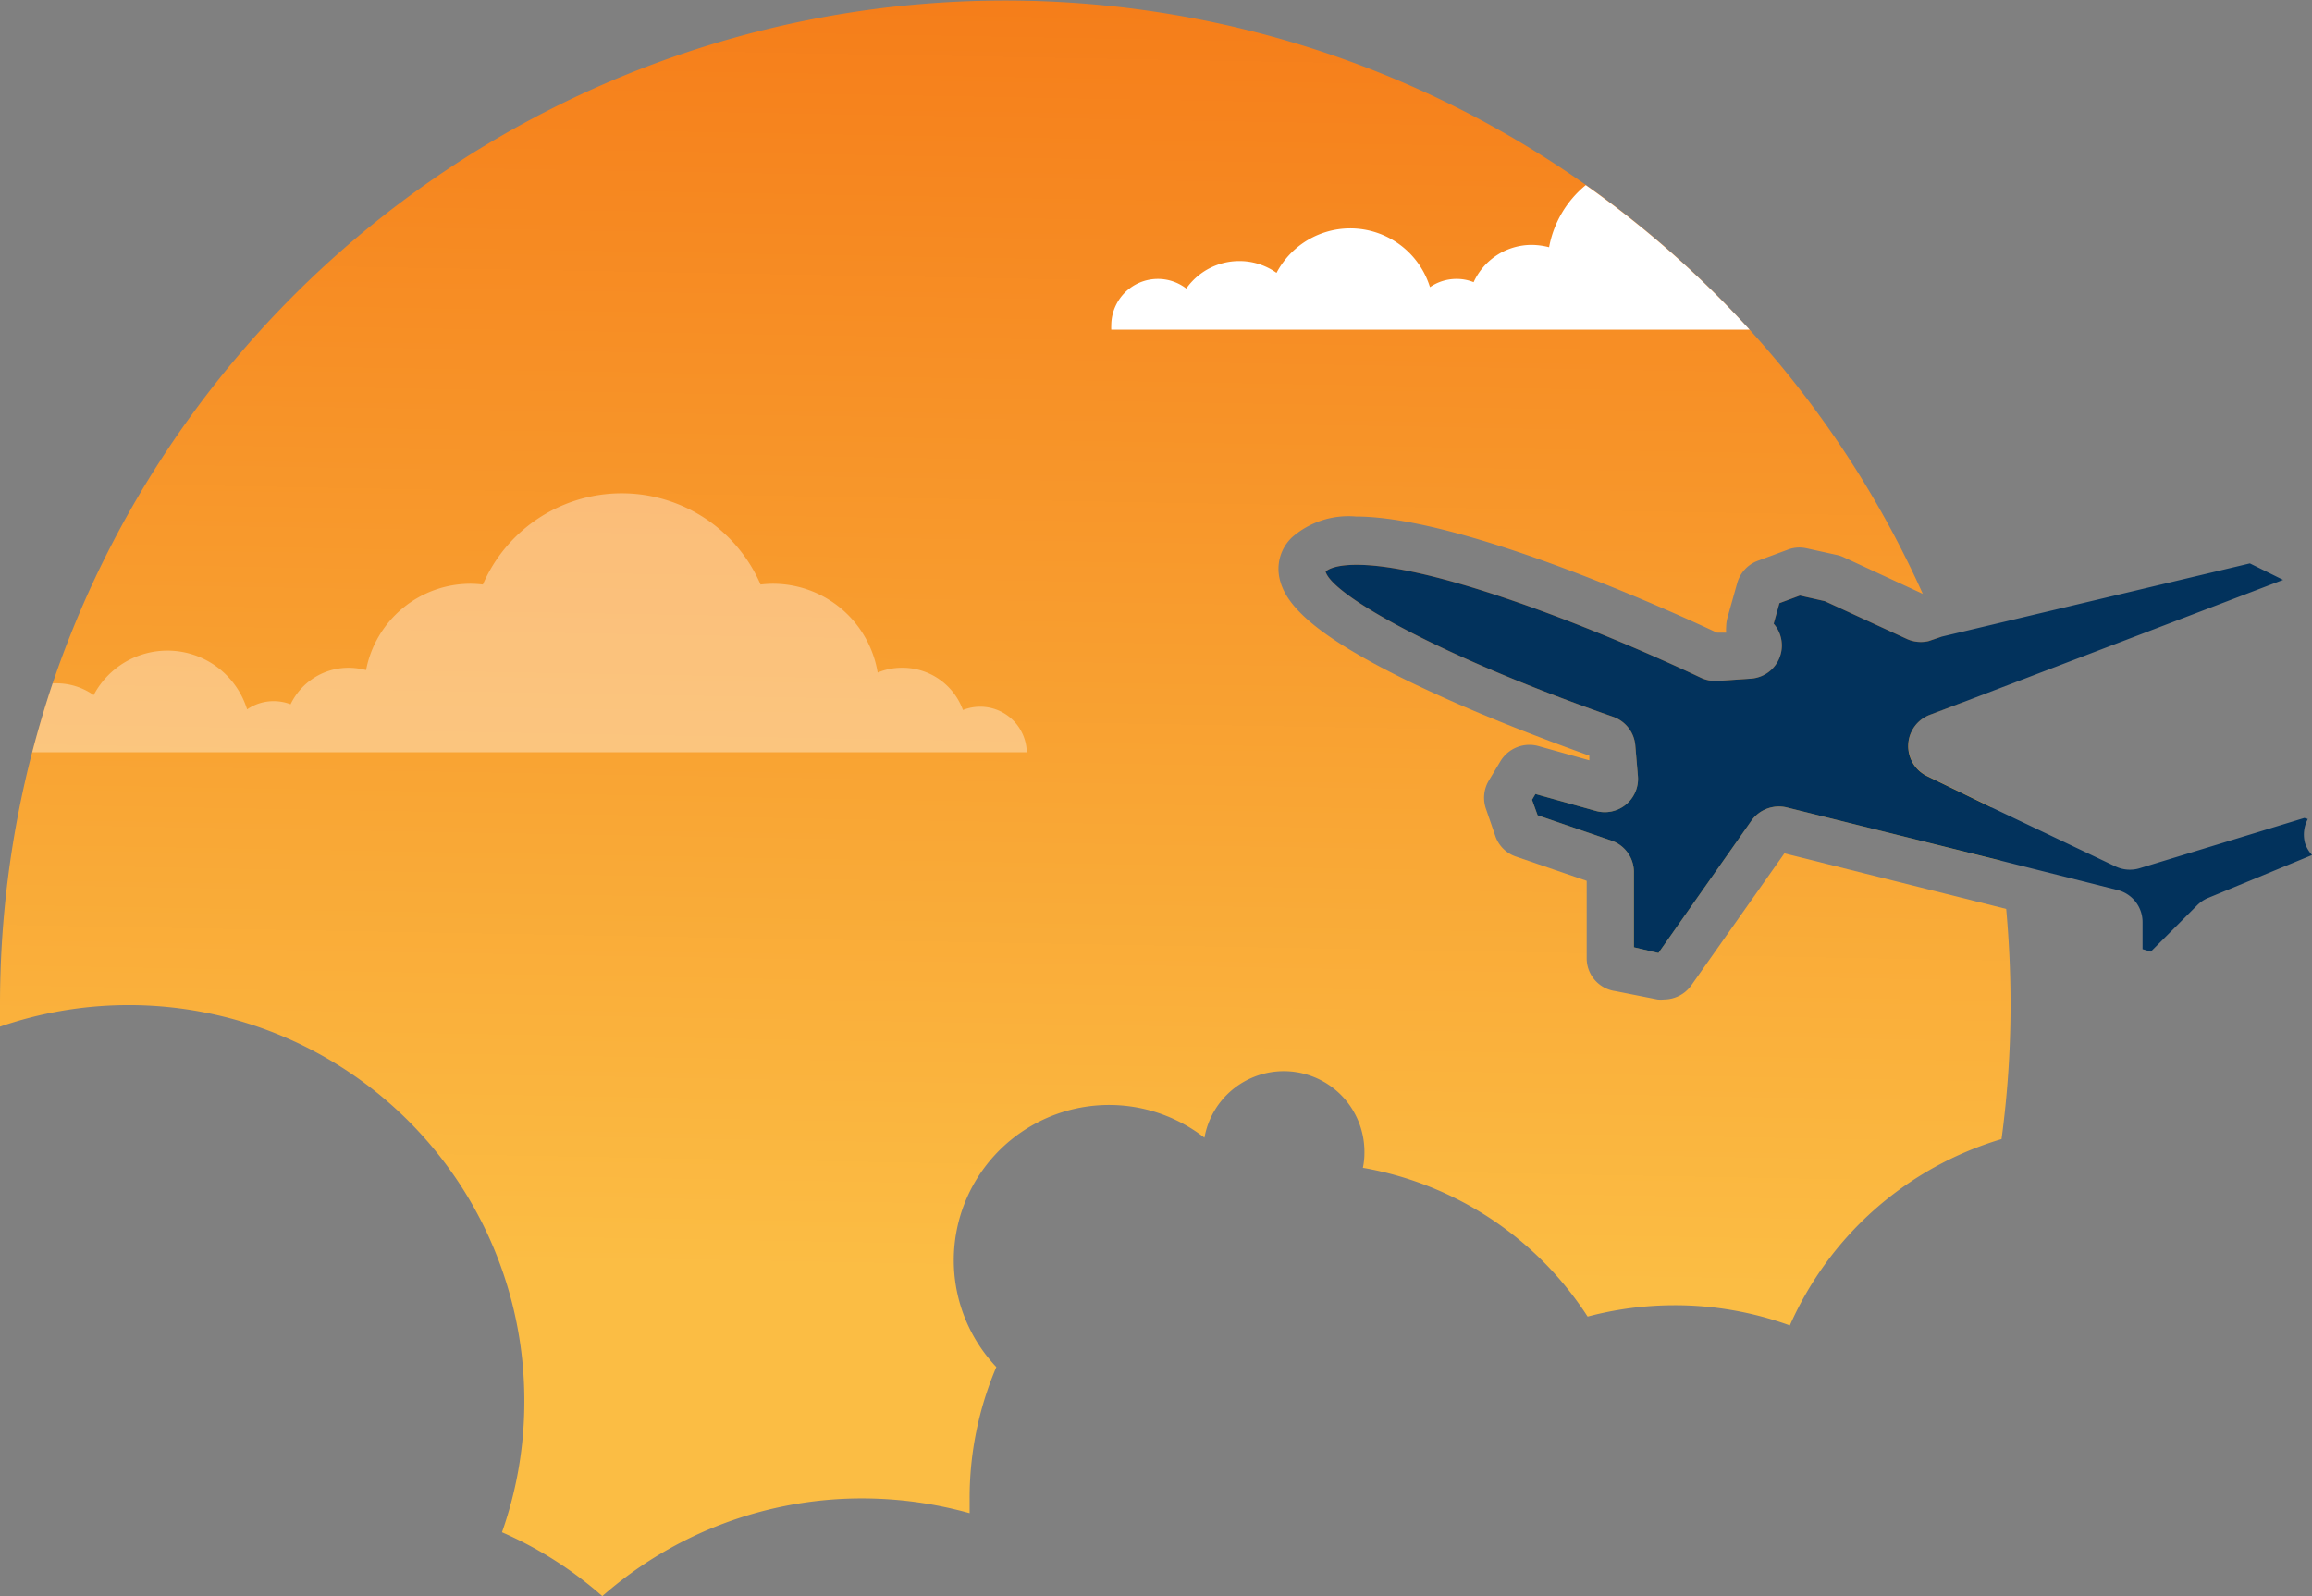 <svg xmlns="http://www.w3.org/2000/svg" xmlns:xlink="http://www.w3.org/1999/xlink" viewBox="0 0 148.86 102.8"><rect x="0" y="0" width="148.86" height="102.8" fill="#808080" stroke="none"/><defs><style>.cls-1{fill:url(#linear-gradient);}.cls-2{fill:url(#linear-gradient-2);}.cls-3,.cls-4{fill:#fff;}.cls-3{opacity:0.37;}.cls-5{fill:#02325c;}</style><linearGradient id="linear-gradient" x1="106.88" y1="56.28" x2="107.25" y2="35.8" gradientUnits="userSpaceOnUse"><stop offset="0" stop-color="#fbbd44"/><stop offset="1" stop-color="#f57b18"/></linearGradient><linearGradient id="linear-gradient-2" x1="64.41" y1="82.1" x2="65.94" y2="-3.44" xlink:href="#linear-gradient"/></defs><g id="Слой_2" data-name="Слой 2"><g id="Layer_4" data-name="Layer 4"><path class="cls-1" d="M128.79,55.42,115.06,52a2.17,2.17,0,0,0-2.28.83l-6,8.54L105.2,61V56.13a2.14,2.14,0,0,0-1.45-2L99,52.5l-.36-1,.22-.37,3.86,1.08A2.14,2.14,0,0,0,105.46,50l-.17-2a2.14,2.14,0,0,0-1.42-1.84c-11-3.84-18.07-7.8-18.52-9.35.11-.11.56-.44,2-.44,5.35,0,16.46,4.57,22.2,7.29a2.26,2.26,0,0,0,1,.19l2.18-.15a2.14,2.14,0,0,0,1.47-3.54l.37-1.32,1.32-.49,1.6.36,5.32,2.45a2.18,2.18,0,0,0,1.37.12L125,41c.54,1.37,1,2.76,1.48,4.18l-2.24.85a2.15,2.15,0,0,0-.15,3.94l4.12,2C128.42,53.08,128.62,54.25,128.79,55.42Z"/><path class="cls-2" d="M129.45,64.72a64.59,64.59,0,0,1-.58,8.63,21.66,21.66,0,0,0-13.63,12,21.68,21.68,0,0,0-7.42-1.3,21.93,21.93,0,0,0-5.6.73,21.66,21.66,0,0,0-14.47-9.58,4.62,4.62,0,0,0,.1-1,5.19,5.19,0,0,0-10.3-.94,10,10,0,0,0-13.4,14.77,21.49,21.49,0,0,0-1.72,8.46c0,.33,0,.65,0,.95a25.83,25.83,0,0,0-6.9-.95,25.36,25.36,0,0,0-16.75,6.29,24.72,24.72,0,0,0-6.46-4.11,25.25,25.25,0,0,0,1.44-8.48A25.47,25.47,0,0,0,0,66.11c0-.46,0-.93,0-1.39A64.74,64.74,0,0,1,2.07,48.44Q2.66,46.19,3.39,44A64.77,64.77,0,0,1,123.8,38.24h0l-5.1-2.36a2.09,2.09,0,0,0-.37-.13l-2-.44a2.09,2.09,0,0,0-1.21.08l-1.94.72a2.15,2.15,0,0,0-1.33,1.44l-.63,2.24a2.32,2.32,0,0,0-.08.56,2.45,2.45,0,0,0,0,.39l-.59,0c-2.38-1.12-16.25-7.48-23.25-7.48a5.52,5.52,0,0,0-4.1,1.33,2.8,2.8,0,0,0-.81,2.68c.34,1.46,1.76,3.62,9.88,7.34,4,1.85,8.26,3.4,10.06,4.05l0,.3-3.32-.93a2.18,2.18,0,0,0-2.41,1l-.75,1.25a2.16,2.16,0,0,0-.18,1.79l.6,1.74a2.12,2.12,0,0,0,1.34,1.35l4.55,1.56v5A2.13,2.13,0,0,0,104,63.82l2.72.54a2,2,0,0,0,.42,0,2.18,2.18,0,0,0,1.75-.9l6-8.51,14.28,3.58Q129.45,61.61,129.45,64.72Z"/><path class="cls-3" d="M66.08,48.44h-64Q2.66,46.19,3.39,44h.24a4.15,4.15,0,0,1,2.4.76,5.37,5.37,0,0,1,9.88.92,3,3,0,0,1,1.71-.53,3.06,3.06,0,0,1,1.09.2A4.14,4.14,0,0,1,22.46,43a4.5,4.5,0,0,1,1.11.15,6.85,6.85,0,0,1,6.72-5.56,7,7,0,0,1,.8.05,9.74,9.74,0,0,1,17.88,0,7,7,0,0,1,.8-.05,6.84,6.84,0,0,1,6.74,5.72A4.06,4.06,0,0,1,58.07,43,4.14,4.14,0,0,1,62,45.72a3,3,0,0,1,4.11,2.72Z"/><path class="cls-4" d="M112.65,21.23H71.55a2.44,2.44,0,0,1,0-.27,3,3,0,0,1,3-3,3,3,0,0,1,1.83.62,4.17,4.17,0,0,1,3.41-1.77,4.11,4.11,0,0,1,2.4.76,5.37,5.37,0,0,1,9.88.92,3,3,0,0,1,1.71-.53,2.87,2.87,0,0,1,1.1.21,4.11,4.11,0,0,1,3.74-2.4,4.58,4.58,0,0,1,1.12.15,6.75,6.75,0,0,1,2.36-4A64.89,64.89,0,0,1,112.65,21.23Z"/><path class="cls-5" d="M148.86,55.06l-6.66,2.75a2.19,2.19,0,0,0-.72.47l-3,3-.53-.16V59.38a2.13,2.13,0,0,0-1.62-2.07l-7.51-1.89L115.06,52a2.17,2.17,0,0,0-2.28.83l-6,8.54L105.2,61V56.13a2.14,2.14,0,0,0-1.45-2L99,52.5l-.36-1,.22-.37,3.86,1.08A2.14,2.14,0,0,0,105.46,50l-.17-2a2.14,2.14,0,0,0-1.42-1.84c-11-3.84-18.07-7.8-18.52-9.35.11-.11.56-.44,2-.44,5.35,0,16.46,4.57,22.2,7.29a2.26,2.26,0,0,0,1,.19l2.18-.15a2.14,2.14,0,0,0,1.47-3.54l.37-1.32,1.32-.49,1.6.36,5.32,2.45a2.18,2.18,0,0,0,1.37.12L125,41l19.86-4.72L147,37.34l-20.53,7.85-2.24.85a2.15,2.15,0,0,0-.15,3.94l4.12,2,8,3.81a2.16,2.16,0,0,0,1.56.12l10.61-3.24.22.07a2.13,2.13,0,0,0-.18,1.55A2.2,2.2,0,0,0,148.86,55.06Z"/></g></g></svg>